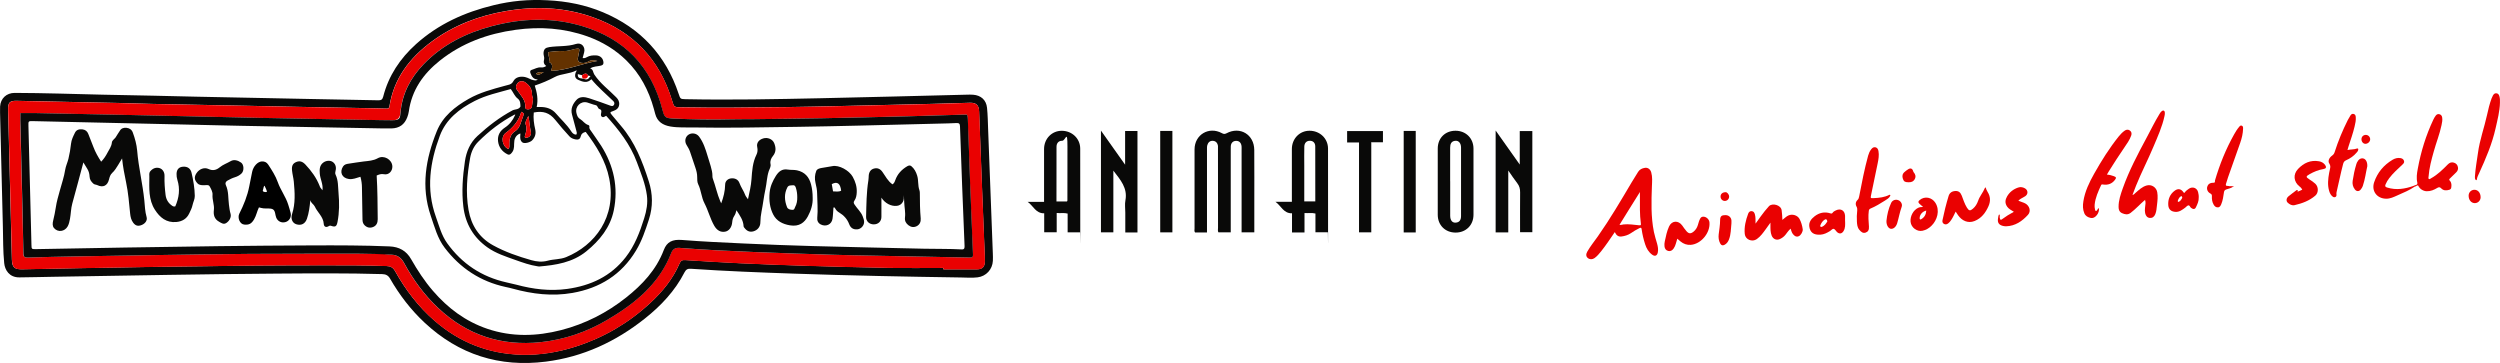 <?xml version="1.0" encoding="UTF-8"?>
<svg id="Layer_1" xmlns="http://www.w3.org/2000/svg" xmlns:xlink="http://www.w3.org/1999/xlink" version="1.1" viewBox="0 0 5484.1 796.2">
  <!-- Generator: Adobe Illustrator 29.2.1, SVG Export Plug-In . SVG Version: 2.1.0 Build 116)  -->
  <defs>
    <style>
      .st0, .st1, .st2 {
        fill-rule: evenodd;
      }

      .st0, .st3 {
        fill: #ea0101;
      }

      .st1 {
        fill: #643200;
      }

      .st2 {
        fill: #090908;
      }

      .st4 {
        display: none;
      }
    </style>
  </defs>
  <g id="Layer_11" data-name="Layer_1">
    <g id="Layer_12" data-name="Layer_1">
      <g>
        <path class="st2" d="M431,212.1c84,1.7,168,3.4,252,5.1,48.9,1,97.8,1.7,146.8,2.8,6.2.1,9.1-1.4,10.8-8,11.8-46,37-83.7,72.1-115.3,49-44,106.8-70,170.2-85.3,18.9-4.6,38-7.9,57.2-9.7,20.1-1.9,40.4-2.1,60.7-1.1,42.2,2,83.1,10,122.1,26.4,82.2,34.6,137.7,94.3,165.9,179.1,3.7,11.1,3.7,11.2,15.2,11.5,98.6,2,197.2,0,295.7-2.1,106.9-2.2,213.8-5.2,320.7-7.8,4.8-.1,9.6-.3,14.3.1,17.2,1.3,28.7,11.5,30.5,28.7,1.6,15.6,1.8,31.4,2.4,47.2,3.5,90.6,6.9,181.3,10.3,271.9.2,5.5.4,11,.1,16.5-.9,18.9-14.7,33.9-33.4,36.3-12.1,1.5-24.3.5-36.5.3-121.7-1.8-243.4-4.2-365.1-8.4-75.9-2.6-151.7-5.5-227.4-10.7-6.9-.5-10.7,1.4-14,7.8-20.9,40.7-51.5,73.3-87,101.4-63.9,50.8-135.8,84.2-217.2,94.5-101.7,12.9-190.8-15.3-266-85.5-30.2-28.2-55.1-60.7-75.7-96.5-4-7.1-9.4-9.8-17.2-10-77.3-2.3-154.7-1.6-232-1.1-79,.5-158,1.6-237,2.8-84.5,1.2-169,2.8-253.4,4.2-24.6.4-49.2,1.1-73.7,1.3-22.1.2-31.8-16.4-33.2-31.4-2.7-26.7-2.2-53.4-2.9-80.1C4.1,413.5,2.1,330,.1,246.5,0,242.2,0,237.9.2,233.6c1.1-17.9,14.2-29.8,32-29.8,64.4.2,128.8,2.4,193.3,3.9,36.8.9,73.5,1.4,110.3,2.2,31.7.6,63.4,1.4,95.2,2.2ZM2069.4,587.8v3h73.7c11.6,0,17.1-5.5,17.3-17.1.1-4,0-8.1-.2-12.2-2.2-54.8-4.4-109.7-6.6-164.5-2-50.8-3.8-101.6-5.8-152.4-.5-13.9-6.3-19.5-20.1-19.2-27.4.7-54.9,1.7-82.3,2.4-66.1,1.6-132.2,3.2-198.3,4.7-41.3.9-82.6,1.9-123.8,2.4-76.6.9-153.2,1.9-229.8.4-15.1-.3-14.9-.4-19.2-14.6-27.2-89.8-84.7-151.1-173.2-182.7-62.6-22.4-126.9-25-192-13.7-58.9,10.3-113.7,31-162,66.7-48.5,35.9-83.3,81-92.9,142.4-.7,4.2-2.8,4.9-6.3,4.8-12.2-.4-24.3-.7-36.5-.9-51.3-1-102.6-1.9-153.9-2.9-46.8-.9-93.5-1.9-140.3-2.9-61.1-1.2-122.2-2.3-183.3-3.6-25-.5-50.1-1.5-75.1-2.1-74.2-1.6-148.4-3.2-222.6-4.7-14.6-.3-18.8,3.9-18.5,18.8,1.2,52.2,2.7,104.5,4,156.7,1.5,57.5,2.9,115,4.3,172.5.4,16.8,5.4,21.9,22.1,21.6,42.2-.8,84.5-1.8,126.7-2.5,54.2-1,108.3-2,162.5-2.8,74.9-1.1,149.9-2.1,224.8-2.9,50.6-.5,101.2-.5,151.8-.6,44.6,0,89.3,0,133.9,1.6,9,.3,14.4,3.2,19,11.5,22.9,40.9,51,77.8,86.6,108.6,54.7,47.4,118.3,72.5,190.7,74.5,40.2,1.1,79.4-5.4,117.7-17.6,62.2-19.8,117.2-51.9,165-96.3,26.6-24.7,49.4-52.6,63.9-86.3,2.7-6.2,5.8-7.9,12.2-7.5,39.8,2.5,79.5,5.1,119.3,6.9,49.3,2.3,98.7,4.2,148.1,5.7,60.6,1.8,121.2,3.5,181.8,4.5,39.1.9,78.2.3,117.3.3Z"/>
        <path class="st0" d="M2069.4,587.8c-39.1,0-78.3.5-117.4,0-60.6-1-121.2-2.7-181.8-4.5-49.4-1.5-98.7-3.4-148.1-5.7-39.8-1.8-79.6-4.4-119.3-6.9-6.4-.4-9.5,1.3-12.2,7.5-14.5,33.7-37.3,61.6-63.9,86.3-47.7,44.4-102.8,76.5-165,96.3-38.3,12.2-77.4,18.7-117.7,17.6-72.4-2-136-27.1-190.7-74.5-35.3-30.9-63.5-67.8-86.3-108.7-4.6-8.3-10-11.2-19-11.5-44.6-1.7-89.2-1.6-133.9-1.6-50.6,0-101.2,0-151.8.6-74.9.7-149.9,1.8-224.8,2.9-54.2.8-108.3,1.8-162.5,2.8-42.2.8-84.5,1.8-126.7,2.5-16.7.3-21.6-4.7-22.1-21.6-1.4-57.5-2.9-115-4.3-172.5-1.3-52.2-2.8-104.5-4-156.7-.4-14.8,3.8-19.1,18.5-18.8,74.2,1.5,148.4,3.1,222.6,4.7,25,.6,50.1,1.5,75.1,2.1,61.1,1.3,122.2,2.4,183.3,3.6,46.8.9,93.5,2,140.3,2.9,51.3,1,102.6,1.9,153.9,2.9,12.2.2,24.3.5,36.5.9,3.5.1,5.7-.6,6.3-4.8,9.6-61.4,44.4-106.5,92.9-142.4,48.3-35.7,103.2-56.5,162-66.7,65.1-11.3,129.4-8.6,192,13.7,88.5,31.6,146,92.8,173.2,182.7,4.3,14.2,4.1,14.4,19.2,14.6,76.6,1.5,153.2.5,229.8-.4,41.3-.5,82.6-1.5,123.8-2.4,66.1-1.5,132.2-3,198.3-4.7,27.4-.7,54.9-1.7,82.3-2.4,13.8-.3,19.6,5.3,20.1,19.2,2,50.8,3.8,101.6,5.8,152.4,2.1,54.8,4.4,109.7,6.6,164.5.2,4,.3,8.1.2,12.2-.2,11.6-5.7,17-17.3,17.1-24.6,0-49.2,0-73.7,0-.2-1.1-.2-2.1-.2-3.1ZM44.7,248c0,10.2-.2,20.2,0,30.2,1.4,60.1,2.9,120.2,4.4,180.4.8,32.5,1.6,64.9,2,97.4,0,6.9,2,9.3,9.5,9,34.8-1.2,69.7-1.8,104.5-2.5,56.1-1,112.2-2,168.2-2.8,72.1-1.1,144.1-2.3,216.2-2.8,78.8-.5,157.5-.4,236.3-.4s48.7.9,73,2.2c13.2.7,21.2,6.8,27.4,18.2,19.9,36.7,44.3,70.1,74.9,98.8,63.4,59.5,138.6,84,224.6,74.9,52.2-5.5,101.1-22.3,146.2-48.9,60.6-35.7,114-78.7,140.5-147.2,3.2-8.4,9.2-11.4,18.3-10.7,54.7,4.4,109.5,6.8,164.3,9.1,57,2.4,114,4.1,171,5.9,32.2,1,64.4,1.5,96.6,2.2,68.5,1.3,137,2.6,205.5,4,4.6,0,6.2-1.3,6-6.1-2.2-52.7-4.3-105.4-6.3-158.1-1.8-46.5-3.3-93-5-139.5-.1-3.1-.1-6.2-1.8-9.8-2.3,0-4.9-.1-7.5,0-40.3,1.2-80.6,2.6-120.9,3.6-63.2,1.6-126.4,3.1-189.7,4.3-51.6,1-103.1,1.5-154.7,2.1-14.8.2-29.6,0-44.4.3-42.2,1-84.5.3-126.7-1.7-18.7-.9-19.9-2.5-24.5-20.5-24.3-93.5-82.8-154.6-175.3-182.2-66-19.7-132.5-17.6-198.6,0-57,15.2-108.5,40.8-149.9,83.9-28.7,29.8-46.9,64.7-50.5,106.5-1,11.3-6.2,16.1-17.8,16.1s-32.5-.4-48.7-.7c-77.8-1.5-155.6-2.9-233.4-4.4-42.5-.8-84.9-1.8-127.4-2.8-65.4-1.4-130.8-2.9-196.1-4.3-59.6-1.3-119.3-2.5-179-3.6-10.1-.2-20.6-.1-31.2-.1Z"/>
        <path class="st2" d="M44.7,248c10.7,0,21.1-.2,31.5,0,59.7,1.2,119.3,2.4,179,3.6,65.4,1.4,130.8,2.9,196.1,4.3,42.5.9,84.9,1.9,127.4,2.8,77.8,1.5,155.6,3,233.4,4.4,16.2.3,32.5.7,48.7.7s16.8-4.8,17.8-16.1c3.6-41.8,21.8-76.7,50.5-106.5,41.5-43.1,92.9-68.7,149.9-83.8,66.1-17.6,132.6-19.7,198.6,0,92.5,27.6,151,88.7,175.3,182.2,4.7,18,5.9,19.6,24.5,20.5,42.2,2,84.4,2.8,126.7,1.7,14.8-.4,29.6-.1,44.4-.3,51.6-.7,103.1-1.1,154.7-2.1,63.2-1.2,126.5-2.7,189.7-4.3,40.3-1,80.6-2.4,120.9-3.6,2.6-.1,5.1,0,7.5,0,1.6,3.6,1.6,6.7,1.8,9.8,1.7,46.5,3.3,93,5,139.5,2,52.7,4.1,105.4,6.3,158.1.2,4.8-1.4,6.2-6,6.1-68.5-1.4-137-2.6-205.5-4-32.2-.6-64.4-1.2-96.6-2.2-57-1.8-114-3.5-171-5.9-54.8-2.3-109.6-4.8-164.3-9.1-9-.7-15,2.3-18.3,10.7-26.5,68.5-79.9,111.5-140.5,147.2-45.1,26.6-94,43.4-146.2,48.9-86.1,9-161.3-15.4-224.6-74.9-30.6-28.7-55-62.1-74.9-98.8-6.2-11.4-14.2-17.5-27.4-18.2-24.3-1.3-48.6-2.2-73-2.2-78.8,0-157.6,0-236.3.4-72.1.5-144.1,1.7-216.2,2.8-56.1.8-112.2,1.8-168.2,2.8-34.8.6-69.7,1.3-104.5,2.5-7.5.3-9.4-2.1-9.5-9-.5-32.5-1.3-64.9-2-97.4-1.4-60.1-3-120.2-4.4-180.4-.5-10-.3-19.9-.3-30.2ZM524.9,275.9c-190.3-4.3-321.4-7.2-452.4-10.2-10.3-.2-10.4-.2-10.1,10.5,2.2,86.9,4.4,173.7,6.6,260.6.2,9.8.3,9.8,10,9.7,65.2-1.2,130.3-2.5,195.5-3.5,137-2.3,274-4.2,411-4.7,56.3-.2,112.7-.2,169,2.2,21.2.9,37,9.7,47.4,28.1,14,24.5,29.3,48,47.8,69.4,32.7,38,71.6,67.1,119.4,83.3,53.8,18.2,108,16.7,162.3,2.7,52.5-13.6,99.9-37.8,142.2-71.4,35.5-28.2,65.9-60.5,82.5-104.1,6.9-18.2,19.1-23.8,40.2-22.1,44.9,3.6,90,5.6,135.1,7.7,50.8,2.4,101.6,4.3,152.4,5.7,81.3,2.2,162.7,3.9,244.1,5.8,27.2.6,54.4,0,81.6,1.5,6.4.4,6.6-3.3,6.4-8.2-1.9-43.9-3.6-87.7-5.3-131.6-1.7-43.4-3.2-86.8-4.7-130.2-.2-5.6-2.1-7.5-7.7-7.2-12.1.7-24.3.9-36.5,1.2-58.7,1.5-117.4,3-176.1,4.4-44.9,1-89.7,2.1-134.6,2.7-76.1,1-152.3,2.8-228.4,1.4-17.3-.3-34.7.8-51.9-2.1-16.7-2.9-28.9-10.6-33.4-27.8-1-3.7-1.9-7.4-3-11.1-11.1-40.3-30-76.3-60-105.8-24.5-24.1-53.4-41.4-85.8-53-51.2-18.3-103.9-21.8-157.5-14.4-61.1,8.4-117.6,28.9-166.3,67.7-36.1,28.8-61.4,64.4-67.9,111.5-.6,4.2-1.8,8.4-3.3,12.4-6.1,16.3-17.5,24.3-34.8,24.7-6,.1-11.9.1-17.9,0-125.1-2.3-250.2-4.6-315.9-5.8Z"/>
        <path class="st2" d="M1179.7,174.3c-9.7,0-13.3-6.6-16.1-13.9-1.2-3.1-.7-6.2,2.6-7.1,6.8-1.9,13-6.2,20.5-5.4,3.9.4,7.6-.5,11.5-3.1-5.2-3.8-6.3-8.3-4.6-14.6,1.1-4.1-1.6-9.1-1.3-13.9.6-8.7,4.2-11.7,12.8-13,19.4-2.9,39.3-.7,58.5-6.9,12.1-3.9,21.2,6.7,17.7,19-1.1,3.8-2.1,7.7-3.2,11.9,3.8.9,6.6-.4,9.2-1.9,6.3-3.6,13.1-4.2,20.1-3.9,9.8.4,16.2,6.8,16.4,16.3,0,4.1-2.6,5.4-6.3,6.3-7.3,1.8-15.2,1.1-22.9,6,7,2.1,6.1,8.8,9,13.2,13,19.9,32.1,33.6,48.2,50.2,4.6,4.7,7.3,9.7,6.4,16.5-1.1,8.2-7.1,11.5-13.7,13.8-6.4,2.2-6.9,2.8-2.6,8.1,6.7,8.1,13.4,16.2,20.2,24.1,30.5,35.5,47.1,77.9,61.1,121.8,8.9,27.9,9.3,55.6.3,83.6-7.7,23.6-15.5,47.1-28.4,68.4-31.8,52.8-79.1,82.2-139.3,92.8-44.5,7.8-87.8,2.5-130.8-9.3-5.3-1.5-10.6-2.6-16-3.8-55.2-12-99.3-41.1-133.4-85.8-16-20.9-22.3-46-30.7-70.3-21.8-63.8-11-125.3,13.2-185.4,13.2-32.7,39.9-54,70-71.1,24.5-13.9,51.4-21.1,78.3-28.4,2.8-.8,5.5-1.6,8.3-2.2,5-1.1,8.7-3,11.4-8.1,4.6-8.8,14.7-11.4,25.6-9.2,7,1.4,12.6,6.1,19.7,7.1,2.8.3,5.5,1,8.3-1.8ZM1276.9,165c-3.1-.8-6.2-1.6-9.4-2.4-.3,7.4,1.7,9.1,11.6,10h-.2c8.6,3,10.9,2.3,16.5-5.8-1.9-.4-3.6-.7-5.4-1-3.8-7.5-8.5-3.7-13.1-.8ZM1140.1,293.2c-9.7,4.2-12.3,12.6-12.3,22.1s-.7,15.2-6.4,21.2c-2.3,2.5-4.8,3.8-8.2,2-11.9-6-19.3-15.9-20.7-28.9-1.3-12.5,4.1-22.5,14.9-29.6,10.1-6.6,17.5-15.9,22.3-27.1.2-.6.4-1.1.7-1.6-.6.1-1.1.1-1.7.2-29.6,15.5-55.8,35.7-79.4,59.2-9.7,9.6-15.4,21.8-17.9,35.2-6.8,38-10.2,76.2-3.6,114.6,5.9,34.2,23.7,61.1,54,77.7,26.3,14.5,54.8,24.3,83.7,32.5,12,3.4,23.8,4.5,35.9,1.2,13.3-3.7,27.5-2.5,40.6-7.9,62.7-25.8,110.9-87.5,94.5-172-7.7-39.5-28.4-71.8-51.6-102.6-6.1,1.1-9.8,4.2-11.3,10.6-1.2,5.3-5.6,7.1-11.3,5.8-5-1.1-9.5-2.7-13.1-6.6-10.9-11.6-21.2-23.9-31.1-36.1-12.7-15.8-26.7-20.3-47.2-16.3-1.3,12.4.3,24.6,3.1,36.7,2.2,9.4,0,17.5-6.6,24.3-4.7,4.9-17.2,7.8-21.3,4.7-5.3-4-5.3-10.3-4.7-16.4,0-.5,0-1,0-1.4.2-.5.3-1,.5-1.5-.7,0-1.2,0-1.8,0ZM1120.5,195.3c-26.6,7.6-54,13.3-79,26.1-33.8,17.3-63,39.8-76.7,76.5-21.7,58-30.4,117-8.7,177.5,7.2,20,12.3,40.7,24.9,58.2,32.4,45,75.7,73.7,129.8,85.8,7.4,1.7,14.9,3.3,22.2,5.2,36.5,9.8,73.2,14.4,111.1,9.2,51.7-7.2,95.8-27.5,128.5-69.6,19.8-25.5,31-55,40.5-85.4,5.2-16.5,8.3-33.3,5.9-50.7-3.4-25.3-13.2-48.6-21.9-72.3-14.5-39.2-39.8-71.2-67.4-101.8-3.1,1.1-5.5,4.5-9.2,2.2-2.5-1.6-2.4-3.8-2.1-6.3.5-4,2.7-8.8-3.2-10.6-4.5-1.4-3.4-7.6-8.6-8.7-6.3-1.3-12.2-4.1-18.4-5.8-14.4-3.9-27.4,9-23.6,23.5,1.3,4.9,2.3,9.4,8.1,12.9,6.1,3.7,10.2,10.9,18,13.1,1.3.4,2.5,1.9,2.2,3.4-.9,5,2.6,8,4.9,11.4,6.9,10.3,14.3,20.2,21,30.7,27.5,43.6,38,91.2,27.6,141.7-7.7,37.4-30.9,66-60.2,89.8-30.2,24.5-66.6,30.2-103.7,33.3-1.2,0-2.4-.3-3.5-.5-16.6-2.5-32.3-8.1-48-13.7-21.3-7.6-43.3-14.6-61.7-27.7-30.6-21.7-48.4-51.6-52.9-89.5-4-33.3-1.4-66.2,3.4-99.1,3.2-21.7,11.3-40.9,27.6-55.9,23.4-21.5,48.4-40.9,76.7-56,5.7-3,13.5-1.2,17.6-8.5-.3-5.6,0-12.5-5.5-17-7.4-5.5-10-13.8-15.7-21.4ZM1264.2,295.3c1.9-3,.9-5.5.2-8-3.2-11.9-6.2-24-9.6-35.9-3.6-13,1.9-23.7,9.9-32.4,7.3-7.9,18-6.6,27.6-3.5,15.6,5,31,10.6,46.4,16.2,3.3,1.2,6.2,1.7,8.1-1.6,1.8-3,.9-6.1-1.5-8.4-16.1-15.8-33.5-30.1-48-47.9-9.6,9.6-19.6,5.5-28.9,1.4-8.6-3.8-8.3-11.3-3.3-21-16.8,8.6-34.1,7.2-47.9,14.6-14.3,7.7-28.9,13.8-44.1,18.9,4.7,14.8,8,30.4,4.2,47h8.1c13.5-.1,25.5,4,34.4,14.5,10.9,12.8,23.6,24,32.9,38.3,2.4,3.9,5.6,7.8,11.5,7.8ZM1203.1,114.2c-2.3,7.6,4.7,13.8,1.1,20.7,0,.3.6,1.3,1.2,1.6,7.9,4.6,6.3,11.2,3.3,19.1,35.8-1.4,67.8-16.3,101.8-21.8-6.6-1.8-13-2.8-19.1.8-4.4,2.6-9.1,4.1-14.3,3.5-7.8-.9-10.7-4.8-9.1-12.5.7-3.5,1.3-7,2.1-10.5,2-8.4.8-9.5-7.8-7.8-8.6,1.7-17,5.2-25.8,4.8-11.2-.6-22.1.8-33.4,2.1ZM1169.3,216.9c-.8-3.5-2.4-7.2-2.4-10.9,0-11.4-5.9-19.1-14.7-25.4-4.8-3.4-12.5-3.2-16.3,1.2-3.9,4.6-5.8,9.5-1.8,15.5,7.9,11.8,19.4,21.8,18.2,38-.2,3.4,2.6,4.6,5.9,4.6s7.6-1.5,8.5-5.9c1.1-5.5,1.7-11.2,2.6-17.1ZM1143.6,245.2c-5.7,20.1-17.9,34.4-34.2,46.4-11.8,8.7-7.7,29.8,6,35.4,2.7-3.5,2.1-7.6,2-11.6-.2-10.8,2.8-21.3,11.8-27,8.2-5.2,11.2-12.3,13.8-20.4,2-6.1,4.2-12.1,6.4-18.2-1.2-1.8-2.7-3.2-5.8-4.6ZM1159,254.3c-3.1,7.2-7.9,13.6-6,18.2,3.5,8.9,1.3,16.2-1.2,24.2-.6,1.8-1.1,3.7.2,5.5,8.1.6,14.4-4.9,12.5-12.9-2.6-11-2.7-22.3-5.5-35ZM1192.6,158.3c-7.1-.2-12.3-.6-17,3.5,6.5,4.6,10.7,0,17-3.5ZM1265.2,155.8c-.2-.2-.3-.4-.5-.5-.2.3-.4.6-.4,1s.3.3.4.5c.2-.4.4-.7.5-1Z"/>
        <path class="st2" d="M221.9,354.7c6-6.2,10.2-12.6,13.8-19.6,3.7-7.2,8.9-13.6,9.7-22.4.5-5.5,6.9-8.1,9.4-13.2,2.2-4.3,5.5-8.1,8-12.5,3.1-5.6,8.7-7.3,14.8-6.6,6.6.7,11.5,4,13.8,10.5,4.7,12.8,8.3,26,9.5,39.6,3,36.6,12,72.4,15.7,109,1.2,12.3,1.5,24.6,5,36.7,2.1,7.2-3,14.2-10.6,17.3-8,3.3-13.6,1.9-18.7-4.8-4.5-5.9-6.1-12.9-6.8-20.1-2.3-22.8-4.1-45.6-8.8-68.1-3.6-17.2-7-34.5-8.9-53-3,5.1-5.6,9.6-8.4,14-3.9,6.3-7.6,12.6-13.2,17.7-4.2,3.8-5.8,9.1-7.1,14.5-3.4,13.8-13.1,18.5-25.9,12.3-2.7-1.3-5.8-.8-8.4-3.2-4.6-4.3-7.9-8.4-8.3-15.3-.3-5.6-1.5-11.6-4.8-16.8-3-4.8-5.9-9.6-8.8-14.4-8.1,30-15.9,60.1-24.3,90.1-3.1,11.1-3,22.6-5.1,33.8-1.1,5.6-2.2,11.3-5,16.3-6.4,11.6-21.5,13.8-30,3.8-3.7-4.4-3.3-10.4-1.9-16.2,2.3-9.7,4.5-19.6,5.9-29.5,1.8-12.5,5.5-24.6,8.8-36.7,4.1-15.1,9.3-29.8,11.7-45.4,1.3-8.2,5.1-15.9,7.1-24.1,2.6-10.9,4.6-21.9,5.7-33,.9-8.9,4.9-16.6,8.7-24.4,3.4-6.7,9.6-8,16.5-7.2,6.3.8,10.4,4.2,12.7,10,3.8,9.5,7.5,19.1,11.2,28.6,4.2,11.3,10.1,21.6,17,32.3Z"/>
        <path class="st2" d="M1615.5,461.1c-1.1,5.2-2.5,9-4.7,12.4-2.9,4.3-4.2,8.9-4.6,14-.9,11.1-7.1,19.2-15.5,20.7-9.9,1.8-18-2.8-23.9-13-9-15.6-13.1-33.3-21.3-49-7.1-13.5-7.3-28.6-13.9-42-2.3-4.6-2.2-10.6-2.2-16,0-7.1-1.7-13.7-3.9-20.2-4-11.7-7.8-23.4-11.8-35.1-1.8-5.5-4.9-10.3-7.8-15.2-4.7-7.9-2.7-17.4,4.3-22.2,7.2-4.9,17.6-3.3,23.1,3.8,9.7,12.8,14.4,27.9,18.9,42.9,2.2,7.5,4.8,14.9,6.9,22.5,1.9,6.9,3.8,13.8,3.7,21,0,1.9,0,3.9.7,5.6,6.2,16.7,9.6,34.3,16.7,50.8.6,1.5,1.4,2.8,1.9,3.9,4.9-13.1,8.4-26.7,8.6-41.1,0-7.6,5.9-12.8,12.9-13.6,8.6-1,15.7,2.5,18.5,10.2,3.3,9.3,9.3,17.1,12.7,26.4,1.1,3,3.6,5.5,6,9.2,3.3-15.3,6.7-29.5,7.7-43.9,1.3-18.5,2.4-36.8,10.9-53.9,2.5-5.1,3-10.6,1.7-16.6-2-9.1,3.3-16.1,13.2-19.1,9.4-2.9,20.4,1.5,24,10.4,3.9,9.7,4.6,19.1-2.8,28.2-4,4.9-6.7,10.9-5.2,17.9,1.1,5.5-2.1,10.1-3.8,15-4.4,13-4.5,26.7-7.4,39.9-3.6,16.3-5.3,32.9-8.6,49.2-1.5,7.4-2.4,15.4-2.5,23.3,0,10.1-6.3,17.5-15.5,20-7.8,2.1-14.2-.5-19.7-8-.7-.9-1.5-1.5-1.6-2.9-.5-13.4-8.2-23.9-15.7-35.5Z"/>
        <path class="st2" d="M707.4,417.4c1.8-13.4-5-24.4-5.9-36.5-.7-9.3-.6-18.3,8-24.5,6.1-4.4,14.7-4.9,20.1-1.3,6.1,4,8.7,11.6,6.5,19.5-.8,2.9-1.2,5.9,0,8.4,6.2,12.9,5.3,27,6.5,40.5,1.9,21.1,1.9,42.3-2.2,63.3-2,10-4.6,11.9-14.4,8.5-2.3-.8-3.8.1-5.3,1-6.3,3.7-10.2.2-10.5-5.1-.9-15.8-13.8-25.1-19.7-38.2-2.1-4.6-8.1-7.2-9.8-13.9-1.3,14.4-3,27.9-7.4,40.8-3.8,11-12.6,15.6-23.5,12-8.5-2.8-12.4-12-9.1-22.3,7.6-23.4,6-47.3,3.8-71.2-.8-8.3-3.1-16.3-3.9-24.5-1-10.1,1.7-15.1,8.5-18.2,7.7-3.5,14.2-1.9,21,5.4,13,13.8,24,28.9,31,46.7.5,1.3,1,2.7,1.8,3.9,1.3,1.8,2.7,3.4,4.5,5.7Z"/>
        <path class="st2" d="M1982.8,428.3c-.2,5.3.3,10.2-2.4,14.8-2.9,4.9-7.1,7.7-12.6,8.4-13.1,1.7-26.7-5.8-34.3-17.9,0,14,0,28.1,0,42.1,0,10-7,16.5-16.8,16.5s-17.1-6.9-16.8-16.6c.7-26.7.7-53.4,5-79.9.6-3.5.5-7.1.8-10.7.7-8.1,4.7-13.4,11.3-15.2,7.9-2.1,14,.5,18.9,7.6,6.6,9.4,11.8,20,21.9,27,3.2-1.9,4.8-5.4,6-8.9,4.8-13.8,14-23.5,26.3-30.8,2.9-1.7,6.1-2.5,8.8-.4,6.7,5.5,10.6,12.8,13.1,21.2,3.2,10.4,1.1,21.5,4.9,31.8.8,2.2.9,4.7.9,7,0,18.4.3,36.7,1.9,55,.6,7.1-2.1,13.4-8.7,16.8-6.2,3.2-12.7,2.3-18.2-2-5.4-4.2-8.5-9.3-7.6-17.1,1.4-11.1-1.3-22.3-1.7-33.5-.1-4.7-.4-9.7-.7-15.2Z"/>
        <path class="st2" d="M1828.3,455.3c-.7,8.1-.8,16.6-2.1,24.9-2,12.4-14.5,17.9-25.7,12.2-6.2-3.2-8.3-8.6-7.7-14.7,1.7-17.6,0-35.3-.3-52.9,0-7.9-1.7-15.9-3.6-23.8-2-8.6-1.7-17.6,1.7-26,1.9-4.7,7.3-5.7,11.9-6.6,7.6-1.6,15.4-2.2,23.1-3.9,15.1-3.3,37.3,9.6,44.9,23.2,6,10.8,9.4,21.7,8.9,34-.3,6.6-1.3,13-5.1,18.4-2.5,3.5-1.6,5.8.4,8.8,5.7,8.9,14.1,15.8,17.9,26.1,1.7,4.5,3.5,8.9,2.8,13.8-1.1,7.6-7.6,13.7-14.8,14.3-9,.7-14.8-3.2-17.9-11.6-4.2-11-11.7-19.2-21.7-25.2-3.6-2.1-6.5-4.7-8.5-8.4-.9-1.6-1.2-3.6-4.2-2.6ZM1824.6,403.9c.9,5.2,1.8,10.5,2.8,15.9,6.3.1,12.2,1.5,17.8-1.5-1.9-16.2-8.7-20.9-20.6-14.4Z"/>
        <path class="st2" d="M1782.7,434.4c.6,13.2-3.5,27.2-10.5,40.1-7.4,13.7-18.9,23.2-39.3,19.8-16.4-2.7-29.4-9.8-36.4-23.1-7.8-14.7-9.9-31.6-8.2-49,1.3-13.6,6.7-25.1,13.6-36.2,6-9.5,13.7-16.3,26.5-14,6.5,1.1,13.2.2,19.8,1.6,17.2,3.7,26.6,14.5,30.9,30.8,2.4,9.3,3.6,18.7,3.6,30ZM1748.9,432.6c0-6.8-.8-13.4-2.8-19.9-1-3.3-2.4-6.9-6.5-6.3-4.4.5-9.7-.6-12.4,4.6-7.4,14.3-6.4,29-.7,43.4,1.8,4.5,6.5,5.6,11.4,5.9,5,.4,5-3.6,6.4-6.3,3.6-6.6,4.8-13.9,4.6-21.4Z"/>
        <path class="st2" d="M384.5,452.7c8.3-18.9,10.9-38.1,4.6-58.1-1.3-4.3-2-8.9-1.8-13.4.3-9.4,5.1-14.8,13.9-15.5,10.2-.9,16.9,4.1,19,13.3,3.9,16.7,6.8,33.5,7.1,50.8.1,7.1-3.5,13.2-4.9,19.9-1.3,6.4-4.4,12.5-7.3,18.5-5.6,11.9-15.5,17.6-28.3,18.8-22,2-36.2-10-47-26.9-14.2-22.1-12.4-47.4-12.2-72.2,0-4.2-1.2-8.6,2.5-12.7,5.3-6,12.2-8.7,19.9-6.4,6.6,2,11.2,8.8,10.9,17.3-.4,13.9.6,27.6,2.3,41.4,1.3,10.4,6.1,18.3,14.8,24.1,2,1.3,4.1,1.8,6.5,1.1Z"/>
        <path class="st2" d="M790.7,387.8c-8.6,2.4-16.3,6.1-25.2,4.9-15.1-2-21.2-14.7-13-27.5,3-4.6,7.8-5.5,11.9-6.1,11.2-1.6,22.3-3.6,33.5-4.9,10.2-1.2,21-1.6,30.8-7.1,13.3-7.6,31.1,2.6,32,17.5.6,10.7-7.9,19.7-18.3,17.6-6.3-1.3-10.9.6-16.1,2.8,1.9,31.9,2,63.8,2.3,95.8,0,7.8-2.6,14.2-10.2,17.2-6.8,2.7-13.1,1.4-18.5-3.8-3.5-3.4-4.6-7.5-4.7-12.3-.3-23.4-.8-46.7-1.2-70.1,0-8.2-1.1-15.8-3.3-24Z"/>
        <path class="st2" d="M469.2,460.3c1.3-11.1-3.9-21.8-3-33.2.5-6-3.2-12.9-6.5-18.6-2.2-3.8-7.7-2.2-11.8-2.2s-10.4.3-14.4-3.8c-7.2-7.3-8-14.2-2.6-22.4,6.1-9.4,17.2-13.8,26.7-9.3,9.4,4.4,17.2,2.1,24.4-3.8,7.2-5.9,16.1-8.9,24-13.5,7.3-4.3,15.8-1.8,22.8,3.1,6.4,4.5,7,17.9,1.2,23.7-4.1,4.1-9.1,6.8-14.7,8.5-5.7,1.7-10.9,4.4-16.2,7.3-4.6,2.6-5.4,6.4-3.6,10.1,6.3,13.7,4.8,28.5,6.7,42.8.9,6.9,1.7,13.6,3.6,20.2,1.9,6.8-2.1,15.1-9.3,19.9-5.9,3.9-10.7.3-15.7-2.6-10.7-5.9-13-15.2-11.6-26.2Z"/>
        <path class="st1" d="M1203.1,114.2c11.3-1.3,22.2-2.7,33.3-2.2,8.8.4,17.2-3.1,25.8-4.8,8.7-1.7,9.9-.7,7.8,7.8-.8,3.5-1.4,7-2.1,10.5-1.6,7.8,1.2,11.6,9.1,12.5,5.2.6,9.8-.9,14.3-3.5,6.1-3.5,12.6-2.5,19.1-.8-34,5.6-66,20.4-101.8,21.8,3.1-7.9,4.7-14.5-3.3-19.1-.5-.3-1.3-1.3-1.2-1.6,3.8-6.7-3.3-13-1-20.6Z"/>
        <path class="st0" d="M1169.3,216.9c-.8,5.8-1.4,11.5-2.5,17.1-.9,4.4-4.1,5.9-8.5,5.9s-6.2-1.2-5.9-4.6c1.2-16.2-10.4-26.2-18.2-38-4-6-2.2-10.9,1.8-15.5,3.8-4.4,11.5-4.6,16.3-1.2,8.8,6.2,14.6,14,14.7,25.4-.1,3.7,1.5,7.4,2.3,10.9Z"/>
        <path class="st0" d="M1143.6,245.2c3.1,1.4,4.6,2.8,5.8,4.5-2.2,6.1-4.4,12.1-6.4,18.2-2.7,8.1-5.6,15.2-13.8,20.4-9,5.7-12,16.2-11.8,27,0,4,.7,8.1-2,11.6-13.7-5.6-17.8-26.6-6-35.4,16.3-11.9,28.6-26.2,34.2-46.3Z"/>
        <path class="st0" d="M1159,254.3c2.8,12.8,2.9,24,5.5,35,1.9,8-4.4,13.5-12.5,12.9-1.3-1.8-.8-3.6-.2-5.5,2.6-7.9,4.8-15.3,1.2-24.2-1.9-4.7,2.9-11,6-18.2Z"/>
        <path class="st0" d="M1278.9,172.5h.2c-2.2-2-2.7-4.6-2.2-7.5,4.6-2.9,9.3-6.6,13.2.8-1.2,6.4-5.7,7.4-11.2,6.7Z"/>
        <path class="st1" d="M1192.6,158.3c-6.3,3.6-10.5,8.1-17,3.5,4.7-4.1,9.9-3.7,17-3.5Z"/>
        <path d="M637.6,467.5c-1.3-6.3-3.5-12.3-5.3-18.5-5.4-17.5-16.8-32-22.9-49.3-4.8-13.7-13-26.4-21.1-38.7-3.4-5.1-8-7.2-13.9-6.9-9.2.5-18.7,10.6-21.3,23-2.2,10.5-4.3,21-6.3,31.5-4.1,21.3-12.2,41.1-21.9,60.3-4.2,8.4.7,23.1,11.3,23.8,9.8.7,15.2-1.4,21.3-11.8,4.7-8,6.3-17.4,10.5-26,3.8.9,7,1.9,10.3,2.2,6.8.7,14.9-.9,20.3,2.1,5.7,3.2,4.8,12.4,7.5,18.6,3.6,8.1,11.8,11.8,20.3,9.3,8.2-2.4,13.1-10.8,11.2-19.6ZM585.2,421c-1.4.9-10,.2-8.6-3.4s2.2-12.7,4.1-9.3c.6.9,5.9,11.8,4.5,12.7Z"/>
      </g>
    </g>
    <g id="Layer_2" class="st4">
      <path class="st2" d="M1868.6,792.8v-164.8c31.4-.4,56.2,12.3,74.2,37.7,18.7,26.4,20.5,54.6,4.5,82.7-16.9,29.7-43.3,44.3-78.7,44.4ZM1897.4,661.8v96.4c32.1-16.9,35.5-74.8,0-96.4Z"/>
      <path class="st2" d="M2086.2,710.4c0-17.2.3-34.4-.1-51.5-.2-9.5,3.7-16.5,11-22,16.7-12.6,45.2-12.1,61.6,1,7,5.6,10.5,12.6,10.4,21.6-.1,33.2-.4,66.3.1,99.5.2,13.4-5.4,22.6-17,28-18.5,8.7-36.9,8.5-54.4-2.9-7.9-5.1-12-12.3-11.8-22.2.4-17.1.2-34.3.2-51.5ZM2114.6,709.9v54.4c0,8.3,4.4,12.5,12.9,12.4,8.3,0,12.3-3.9,12.3-12.2.1-36,.1-72,0-108,0-8.3-4.6-12.6-12.9-12.5-8.1,0-12.3,4.3-12.3,12.2v53.7Z"/>
      <path class="st2" d="M1791.3,628.2h27.9c1.5,2.5.7,5.2.8,7.7,0,39.4,0,78.8,0,118.1s-8.7,34.1-31.5,38c-15.6,2.7-30.4.2-43-10.5-5.1-4.4-8.5-10-8.5-16.7-.2-45.3,0-90.6,0-136.4h28.1c1.3,2.3.6,4.9.6,7.4,0,42.2,0,84.5,0,126.7s8.2,16.9,18.5,13.1c5.5-2,7.3-5.7,7.3-11.5-.2-42.5,0-85,0-127.5,0-2.5,0-5.1,0-8.4Z"/>
      <path class="st2" d="M1665.1,792.5h-28.7v-145.7h-27.7v-18.6h82.7c1.2,5.7.3,11.6.5,18.1h-26.9c0,49,0,97.2,0,146.2Z"/>
      <path class="st2" d="M1565.3,628c-8.5,10.5-16,20.2-22.2,31-9.7,16.9-9.6,33.3.5,50,6.1,10.2,12.7,20.2,17.5,31.1,7.4,16.7,2,40.3-11.7,51.7-1,.9-2,1.1-3.2,1.1h-26.4c4.7-7.6,9.4-14.1,12.8-21.4,4.8-10.3,4.7-20.2-.8-30-4.9-8.7-9.3-17.7-14.6-26.2-16.1-25.5-12.1-48.8,5.4-72,8.2-10.9,16.9-18.1,31.3-15.3,3.2.5,6.7,0,11.4,0Z"/>
      <path class="st2" d="M2007.1,628.1h27.9v164.1h-27.9v-164.1Z"/>
      <path class="st2" d="M285.7,792.6h-19.2c-1.6-2-.8-4.2-.8-6.3,0-42.7-.1-85.4,0-128.1,0-23.8,23.1-37.7,44.1-26.4,2.7,1.5,4.5,2,7.6.3,21.8-11.7,44.7,1.9,44.9,26.8.2,29.6.1,59.2.1,88.8v44.7h-20.6v-133.2c0-2.2.1-4.3-.1-6.4-.6-5.2-3.6-8.6-8.8-8.5-5.1,0-8.2,3.3-8.6,8.6-.2,2.1-.1,4.3-.1,6.4v132.9h-20c-1.3-2.2-.6-4.9-.6-7.4v-126.7c0-1.9.2-3.8-.1-5.7-.7-4.8-3.5-8-8.4-8.2-4.6-.2-7.6,2.8-8.8,7-.7,2.5-.5,5.2-.5,7.8v126c-.1,2.2-.1,4.6-.1,7.6Z"/>
      <path class="st2" d="M22.4,761.6c-13.8.4-17.8-12.4-26.8-18.6h26.6v-85.6c0-16.6,12.4-29.3,28.5-29.4,16.6,0,29.9,12.4,30,28.8.2,44.4,0,88.7,0,133.1,0,.7-.2,1.4-.3,2.5h-20v-30.3c-5.9-1.6-11.5-.2-17.7-1v31.2h-20.2c0-10,0-20.4,0-30.7ZM42.3,742.4h17c.3-.6.7-1,.7-1.5,0-29.1,0-58.2,0-87.2s-3-9.4-8.5-9.5c-6,0-9.1,4-9.2,9.7-.2,29.3,0,58.6,0,88.5Z"/>
      <path class="st2" d="M443.7,792.5h-20.2v-31c-13.8.4-17.8-12.3-26.8-18.6h26.6v-85.6c0-16.6,12.4-29.3,28.5-29.4,16.6,0,30,12.4,30,28.8.2,44.4.1,88.7,0,133.1,0,.7-.2,1.4-.3,2.5h-20v-30.3c-5.9-1.5-11.5-.4-17.7-.8-.1,10.3-.1,20.4-.1,31.3ZM461.1,742.3v-89c0-5.6-3.4-9.1-8.9-9.1s-8.6,4-8.8,9.4c-.3,10-.1,20-.1,30v58.7c6,0,11.4,0,17.8,0Z"/>
      <path class="st2" d="M173.4,792.5h-19.7v-32.1c0-6.7-1-13.5.2-20,3.7-19.8-8-33-19.5-47.9v99.8h-20.1v-164.6c13.1,18.5,25.6,36.1,39.1,55.2v-54.6h20v164.2Z"/>
      <path class="st2" d="M773.4,792.5h-20.5v-164.9c13.2,18.6,25.7,36.2,39,55.1v-54.2h20.3v163.7h-19.8c0-21.5-.2-42.9,0-64.3,0-5.8-1.1-10.5-4.7-15.1-4.8-6.1-9.1-12.8-14.5-20.4.1,34,.1,66.7.1,100.1Z"/>
      <path class="st2" d="M717.1,710.3v53.7c0,16.7-12.2,28.7-28.9,28.7s-28.9-12-28.9-28.7v-107.3c0-16.9,12-28.8,28.8-28.8s29,12.2,29,28.7c.1,18,0,35.9,0,53.7ZM679.4,709.6v55.8c0,7.4,3.2,11.6,8.8,11.3,6.6-.4,8.7-4.8,8.7-10.8v-110.8c0-7-3.9-11.5-9.3-10.9-6.5.7-8.3,5.2-8.2,11.2,0,18,0,36.1,0,54.2Z"/>
      <path class="st2" d="M551.7,646.5v145.8h-19.8v-145.5h-19.2v-18.5h58v18.1c-6,.1-12.1.1-19,.1Z"/>
      <path class="st2" d="M623.6,792.6h-19.5v-164.3h19.5v164.3Z"/>
      <path class="st2" d="M210.2,628.3h19.7v164.2h-19.7v-164.2Z"/>
    </g>
    <g id="Layer_3">
      <path class="st2" d="M2647.6,509.9h-26.1c-2.1-2.8-1.1-5.8-1.1-8.5-.1-57.9-.1-115.8,0-173.6,0-32.3,31.3-51.1,59.8-35.8,3.7,2,6.1,2.6,10.3.4,29.6-15.9,60.6,2.6,60.9,36.4.3,40.1.1,80.2.1,120.3v60.6h-27.9v-180.4c0-2.9.2-5.9-.1-8.7-.8-7-4.8-11.7-11.9-11.6-6.9.1-11.2,4.5-11.7,11.7-.2,2.9-.1,5.8-.1,8.7v180.2h-27.1c-1.7-3-.8-6.6-.8-10.1-.1-57.2-.1-114.5-.1-171.7s.2-5.2-.1-7.8c-.9-6.6-4.8-10.8-11.4-11.1-6.2-.3-10.3,3.7-11.9,9.5-.9,3.3-.7,7-.7,10.6v170.7c0,3,0,6.2,0,10.2Z"/>
      <path class="st2" d="M2290.6,467.9c-18.6.5-24.1-16.7-36.3-25.1h36v-22.9c0-31-.1-62.1,0-93.1.1-22.5,16.9-39.8,38.6-39.9,22.5-.1,40.6,16.8,40.7,39,.2,60.1.1,120.3.1,180.4s-.2,1.8-.5,3.3h-27.2v-41.1c-8-2.2-15.6-.3-24-1.3v42.3h-27.4c0-13.5,0-27.6,0-41.6ZM2317.5,441.9h23.1c.4-.8.9-1.4.9-2,.1-39.4.1-78.9.1-118.3s-4-12.7-11.6-12.8c-8.1-.1-12.4,5.5-12.4,13.2-.2,39.7-.1,79.4-.1,119.9Z"/>
      <path class="st2" d="M2861.6,509.9h-27.4v-42c-18.6.5-24.1-16.7-36.3-25.2h36v-21c0-31.7-.1-63.4,0-95,.1-22.5,16.9-39.8,38.6-39.9,22.5-.1,40.6,16.8,40.7,39,.2,60.1.1,120.3.1,180.4s-.2,1.8-.5,3.3h-27.2v-41.1c-8-2-15.6-.5-24-1,0,14,0,27.7,0,42.5ZM2885.3,441.8c0-40.6.1-80.6-.1-120.7,0-7.6-4.6-12.4-12.1-12.3-7.6.1-11.7,5.4-11.9,12.7-.4,13.6-.1,27.1-.1,40.7v79.6c8.2,0,15.5,0,24.2,0Z"/>
      <path class="st2" d="M2495.2,509.9h-26.7v-43.5c0-9-1.4-18.4.3-27.1,5-26.9-10.9-44.7-26.5-65v135.3h-27.2v-223.1c17.7,25,34.7,49,53,74.8v-74h27.1c0,73.9,0,147.8,0,222.6Z"/>
      <path class="st2" d="M3308.6,509.8h-27.7v-223.5c17.9,25.3,34.8,49.1,52.9,74.7v-73.5h27.6v221.9h-26.9c0-29.1-.2-58.2.1-87.2.1-7.8-1.5-14.3-6.4-20.5-6.6-8.3-12.3-17.3-19.6-27.7,0,46.3,0,90.6,0,135.8Z"/>
      <path class="st2" d="M3232.3,398.5c0,24.2.1,48.5,0,72.8-.1,22.6-16.5,38.9-39.2,38.9s-39.1-16.2-39.2-38.9c-.1-48.5-.1-97,0-145.5,0-22.9,16.3-39,39-39s39.3,16.6,39.4,38.9c0,24.3,0,48.5,0,72.8ZM3181.2,397.5v75.6c0,10,4.4,15.8,12,15.3,8.9-.6,11.8-6.5,11.8-14.6,0-50.1.1-100.1,0-150.2,0-9.5-5.3-15.6-12.7-14.8-8.8,1-11.2,7-11.2,15.2.2,24.4,0,48.9,0,73.5Z"/>
      <path class="st2" d="M3008.1,312v197.7h-26.9v-197.2h-26.1v-25h78.6v24.6c-8.1-.1-16.3-.1-25.6-.1Z"/>
      <path class="st2" d="M3105.6,509.9h-26.4v-222.7h26.4v222.7Z"/>
      <path class="st2" d="M2545.1,287.2h26.7v222.5h-26.7v-222.5Z"/>
    </g>
  </g>
  <g id="Layer_21" data-name="Layer_2">
    <g id="Q36wya.tif">
      <g>
        <path class="st3" d="M4704.7,439.1c-10.5,9-19.8,19.5-30.9,27.9-6.4,4.8-12.5,3.4-18.8.6-5.7-2.6-7.6-7.4-7.6-13.4-.2-14.5,4.6-28,9.3-41.3,13.7-38.7,32.9-74.8,52.2-110.8,9.4-17.5,18-35.4,28.4-52.3,1.4-2.3,3-4.7,5.2-6.3,3.1-2.1,5.8-1,6.3,2.7.4,2.7,0,5.4-.6,8.1-5,23.6-15,45.4-24.3,67.5-12.1,28.9-26.6,56.7-38.3,85.8-2.6,6.5-5,13-7.7,20,3-.3,4.3-2.5,6-3.9,7.8-6.7,15-14.1,25.4-16.9s21,4.1,22.9,14.7c1.7,9.4.6,18.8-.5,28.1-.8,6.8-1.1,13.6-3.7,20.1-2.4,5.9-6.4,8.8-12,8.4-5.5-.5-9-4.3-10.3-10.5-1.6-7.6.5-15,.9-22.4.9-1.7.5-3.6.4-5.3-.2-1.5-1.1-2.2-2.3-.8Z"/>
        <path class="st3" d="M5302.8,400.9c-2.5-10.2-1-20.4.9-30.5,6.8-37.4,17.9-73.4,34.1-107.8,1.4-3.1,3.2-6.1,5.2-8.8,1.9-2.6,4.6-4.2,8.1-3.3,3.6.9,5.5,3.5,6.1,6.9,1,5.7-.1,11.2-1.3,16.8-4.1,19.8-11.7,38.6-17.1,58.1-5.1,18.1-10,36.3-11.4,55.2-.1,1.7-1.1,4.1.8,5.2,1.5.9,3.2-.7,4.7-1.6,14.1-7.8,25.5-19,36.7-30.4,3.8-3.9,8.2-5.6,13.5-3.9,4.8,1.5,7.8,4.9,8.7,9.8.9,4.4-.5,8.2-3.6,11.3-4.5,4.5-9,9-13.6,13.3-1.8,1.7-2.9,2.8-.6,5.2,4.2,4.4,4,9.9,3.1,15.5-.4,2.6-2.3,3.8-4.5,4.5-6.2,1.8-12.3,2-17.3-3.1-2.8-2.9-5-3.4-8.8-1.1-7,4.3-14.5,7.5-23.2,7.3-7.6-.2-15.4-5.1-18.6-12.3-1.7-1.8-1-4.3-1.9-6.3Z"/>
        <path class="st3" d="M3851,490.6c4.5-6.2,8-11.3,11.7-16.3,5.6-7.6,11.3-15,17.7-21.9,7.2-7.8,26.4-2.8,27.9,8.9.9,6.7,1.3,13.5,1.6,21.1,4.8-3.6,8.3-7.5,13.1-9.7,8.6-4,20-.6,24.5,7.6,3.8,7,5.8,14.6,7,22.4.8,5.1-3.8,13.2-8.5,15.4-3.8,1.8-7.3,1-10.4-1.9-3.9-3.7-5.1-5.9-7.6-14.6-4.7,4-7.9,9.1-11.5,13.6-3.2,4-7.1,6.8-11.7,9-7.6,3.7-15.2.5-18.4-7.4-2.9-7.2-2.7-14.7-2.7-22.2v-6.2c-3.9,5.4-7,9.8-10.1,14.1-5.8,8-11.5,16.1-19.8,22-10.1,7.2-25.1,1.2-26.4-11-1.6-15.5,2.1-30.2,7.4-44.6,1.3-3.5,3.8-6.3,8.2-5.7,4.3.6,5.7,3.9,6.7,7.5,1.7,6.1,1.1,12.3,1.3,19.9Z"/>
        <path class="st3" d="M4604.4,457.5c.3,5.2-1.3,9.8-4.3,13.9-3.5,4.7-8.2,7.8-14.1,6.6-5.9-1.3-11.2-4-13.8-10.3-3.5-8.4-3.5-17-2.1-25.7,3.4-22,12.9-41.7,23.7-60.9,16-28.5,33.4-56.2,53.9-81.8,3.8-4.7,7.9-9,12.8-12.5,3.7-2.6,7.6-3.3,11.5-.6,4.1,2.9,4.6,7,3,11.4-3.4,9.6-9.4,17.8-15.1,26.2-11.7,17.3-23.3,34.7-34.2,52.5-1.2,2-2.4,4.1-3.9,6.7,5.7.4,10.5,1.7,15.3,3.5,5.2,2,5.8,3.5,2.3,8.1-6.5,8.6-15.3,11.7-25.8,10.2-1.9-.3-3.4-1-4.6,1.5-6.3,13.7-12.6,27.4-14.1,42.6-.4,3.6,0,7.2.8,10.7.2,1.1.6,2.7,1.4,3.1,1.4.7,2.5-.8,3.3-1.8.8-1.1,1.4-2.3,2.1-3.5.7-.6,1.3-.6,1.9,0Z"/>
        <path class="st3" d="M4146.4,429.8c-2.4,4.9-7.1,7.4-11.3,10.1-10.3,6.5-20.6,12.9-31.9,17.6-2.3,1-3.3,2.3-3.7,4.9-1.6,11.6-.5,23.2.3,34.8.5,7.4-2.2,11.4-7.4,13.1-5.2,1.6-9.1-.5-13.8-6.3-4.4-5.4-4.8-11.6-5.2-17.8-.5-8.2-.3-16.4.7-24.6.3-2.9,0-5.6-1.5-8.3-2.9-5.1-2.1-10.6,2.1-14.6,2.5-2.3,3.1-5.1,3.7-8.1,5.7-29.9,11.6-59.7,19.6-89.1,1.4-4.9,3.4-9.7,6.6-13.8,2.4-3.1,5.2-5.6,9.6-4.6,4.3,1.1,5.8,4.6,6.5,8.4,1.6,8.9.1,17.7-1.7,26.5-4.7,23.3-9.6,46.5-14.5,69.8-1.4,7-1.4,7.1,5.6,6.8,12-.5,23.9-1.7,34.9-7.4,2,.1,1.9,1.2,1.4,2.6Z"/>
        <path class="st3" d="M5149.5,329.1c7.4-1.6,14.2-.9,20.6-3.2,3.1-1.1,3.2,1,3,2.8-.3,2.4-2,4.3-3.6,6.1-6.3,7.5-14.2,12.9-23.1,16.8-3.7,1.6-5.4,4.2-6.4,7.9-5.4,20.3-9.3,41-14.3,61.4-.5,2-.6,4-.3,6.1.2,2.2-.4,4.2-2.5,5.2s-4.1.4-5.8-.9c-4.3-3.2-6.5-7.9-7.9-12.9-3.7-13-2.2-26.1.1-39.1.5-2.7,1.1-5.4,1.7-8,1.1-4.3,1.6-8.1-1.3-12.5-3.6-5.4-.7-12.6,6.3-17.6,2.9-2.1,4.4-4.4,5.4-7.6,7.7-24.2,17.4-47.5,28.8-70.2,1.8-3.5,3.8-6.9,5.9-10.2,1.6-2.5,3.8-4,6.9-3.3,3.4.8,4.4,3.5,4.7,6.6.6,7.1-.8,14-2.5,20.8-3.5,14.8-8.6,29.2-13.3,43.7-.6,2.5-1.4,4.9-2.4,8.1Z"/>
        <path class="st3" d="M4898,410c-4.4,3.1-9.8,3.8-14.7,5.7-3,1.1-4.2,2.9-4.7,5.9-1.4,8.9-2.4,18-6,26.4-1.5,3.4-3.1,6.8-7.4,6.9-4.4.2-7.2-2.4-9.3-6.1-3.3-5.7-4.1-11.9-3.8-18.3.1-2.7-.4-4.5-3.3-6-5.9-3-8.4-9-7-14.6,1.4-5.3,5.7-8.9,12.3-8.9s4.1-2.8,4.8-5.2c10.3-35.2,24-69.1,42-101.1,3.1-5.5,6.4-11,10.5-15.8,1.6-1.9,3.3-4.5,6.4-3.2,2.8,1.2,2.8,4.2,2.7,6.7-.3,10.7-2.8,21-6.3,31-8.8,25.3-17.9,50.6-26.8,75.9-1.5,4.2-2.4,8.6-4,12.7-1.7,4.2-.7,6.1,3.9,5.9.8,0,1.7.2,2.6.3,2.4,1.7,5.9-1.4,8.1,1.8Z"/>
        <path class="st3" d="M4290,464.2c-3.4,6.8-6.1,13.1-10,18.7-1.8,2.6-3.6,5-6.1,6.9-2.9,2.3-6.1,3.4-9.5,1.4-3.3-1.9-4-5.1-3.2-8.5,1.9-8.7,3.8-17.4,5.9-26,2.3-8.9,4.7-17.9,7.4-26.7,2.1-7,7.4-10.7,15-11,6.7-.3,10.9,2.8,13.8,10,3.6,9.1,6.3,18.5,11.6,26.8,4.4,6.8,6.9,7.2,13,2,5.7-4.8,9.2-11,11.6-17.9,3.4-9.8,10.6-17.5,14.4-27.1.3-.7,1.1-1.1,1.9-1.9,1,3.8,2.3,7.1,4.3,10.2,6.4,10.1,6.7,20.5,1.9,31.3-6.4,14.3-15.3,26.3-30.4,32.4-14.9,6-28.1-1-36.2-12.5-1.7-2.3-3.3-4.9-5.4-8.1Z"/>
        <path class="st3" d="M5044.4,409.1c-13.1-10.3-14.7-26.5-3.3-38.5,12.5-13.1,27.5-20.1,46.1-16.8,5.4,1,10,3.6,13.3,8.1,3.4,4.8,2.1,8-3.7,8.9-10.8,1.8-20.8,5.9-30.2,11.2-8.8,4.9-8.7,6.4-.4,11.7,4.5,2.9,8.9,5.7,12.8,9.4,7.2,6.8,7.3,19.8-.1,26.1-13.1,11.2-28.8,17-45.3,20.8-5.8,1.4-10.9-1.5-15-5.2s-3.4-9.9,1.4-14c5.8-4.8,11.9-9.2,17.9-13.7,1-.6,1.9-.6,2.5.6.2.9-.2,1.7-.4,2.9,3.8-1.1,6.9-3.1,10.3-4.5-.7-2.1-4.5-6.3-5.9-7Z"/>
        <path class="st3" d="M5484,225.2c-.4,19.1-5.4,37.5-9.5,56-7.7,34.4-21.5,66.6-36.1,98.5-2.1,4.5-4.4,8.9-5.1,13.9-.1.6.1,1.5-.9,1.6-.9.1-1.6-.4-2.1-1.2-1.4-2.1-1.3-4.6-1.2-6.9,1.1-17.4,4.3-34.6,6.7-51.8,3.8-28.4,13.8-55.4,19.9-83.2,2.6-12.2,5.6-24.3,9.9-36.1.8-2.2,1.9-4.4,3-6.5,1.8-3.2,4.2-5.5,8.2-4.8,3.8.6,5.2,3.7,6.1,6.9,1.4,4.4,1.1,9,1.1,13.6Z"/>
        <path class="st3" d="M3679.4,523.6c-2.6,7.7-3.6,15.1-7.9,21.3-3.3,4.8-7.4,6.8-12.1,5.6-5.1-1.4-7.5-5-8.1-10.1-.4-3.6-.2-7.1.6-10.7,2.4-11.2,4.6-22.5,9.4-32.9,6.1-13.2,20.3-14,29-2,3,4.2,5.8,8.5,9.2,12.3,5.2,5.9,9.4,6,15.6,1,4.7-3.8,7.6-8.7,9.4-14.4,1.5-4.9,2.6-9.8,5.2-14.4,1.8-3.1,4-4,7-4,6.4.1,12.5,5.8,13.2,12.2,2.3,22.9-18.2,47.9-41.1,49.6-8.2.6-15.9-2.1-22.4-7.5-2.2-1.8-4.3-3.7-7-6Z"/>
        <path class="st3" d="M4387.1,479.1c.4,2.4,1.5,4.2,4.1,2.2,8.2-6.1,16.9-11.6,26.5-16.7-5.6-3.7-10.9-5.9-14.6-11.1-5.6-7.9-4.4-15.5-.3-22.6,5.4-9.4,13.7-15.9,24.3-19.5,5.4-1.8,10.1-.9,14.8,1.7,7.1,4,7.5,12.7.8,17.3-2.4,1.6-5,2.9-7.6,4.3-2.7,1.5-5.3,3-7.6,5.6,5.2,2.4,10.4,3.4,15.1,5.9,9.5,5.1,13.3,17.2,6,25.1-12.7,13.9-27.8,24.4-47.7,25.1-2.4.1-4.8-.3-7.1-.8-8.9-2.2-12.3-7.2-10.9-16.2.5-3,.7-6.1,2.2-8.8,2.3,0,1.5,1.8,1.7,3,.1,1.7-.4,3.6.3,5.5Z"/>
        <path class="st3" d="M4047.4,485.2c0-3.9.2-7.8,0-11.9-.7-11.7-9.6-16.9-20.1-11.8-2.6,1.3-5.3,2.5-7,5-1.4,2.1-2.8,2.3-5.2,1.5-12.8-4.1-24.5-1.4-34.8,6.7-7.2,5.6-12.8,12.8-11.3,22.7,1.9,12.4,9.2,18.3,24.4,17.4,7.7-.5,14.2-3.9,20.5-7.7,2.9-1.7,5.8-5.5,8.3-5.2,2.7.4,4.9,4.5,7.3,6.9.3.3.5.5.8.7,5.1,4.3,10.2,3.1,13.7-2.5,4.3-6.8,3.6-14.3,3.5-21.8ZM3995.9,497.8c-2.2.7-3.5-1.7-2.9-3.2,2.3-5.6,5.5-11.1,11.5-13.6,1.9-.8,3.7,1.8,4,4.8-3,4.7-6.1,9.9-12.7,12Z"/>
        <path class="st3" d="M5297.6,409c-12,8.4-25.6,13.8-38.8,19.7-7.8,3.5-15.5,7.3-24.4,7.2-20.1-.2-32.8-16.8-26.4-36,7.2-21.4,21-37.8,40.4-49.4,5.2-3.1,11-4.8,17.3-3.7,3.6.6,6.5,2.2,7.8,5.9,1.3,3.8-1.1,6.1-3.5,8.4-9.9,9.4-20.3,18.5-28.7,29.4-3.3,4.4-6.2,9-8.3,14.1-1.5,3.7-.8,5.5,3.6,6.8,19.8,6.2,38.9,3,57.8-3.6,1.2,0,2.7-1.1,3.2,1.2Z"/>
        <path class="st3" d="M5193,364.7c-3.1,13.1-4.8,28.6-9.9,43.4-1,2.8-2.6,5.2-4.4,7.5-3.8,4.8-9.2,4.8-13-.1-4.4-5.6-5.8-12.1-4.8-18.9,1.8-12.2,4.3-24.2,7.9-36,.4-1.3.8-2.6,1.4-3.9,3.5-7.3,8.7-10.5,14.3-9,5.2,1.4,8.9,7.8,8.5,17Z"/>
        <path class="st3" d="M3798.1,490.5c-1.2,11.6-1,23.6-5.3,34.7-1.9,4.9-4.8,9.1-9.5,11.7-4.3,2.4-7.5,1.5-9.8-2.9-3.3-6.2-4.1-13-3.3-19.9,1.2-10.3,3.1-20.6,3.1-31s4.9-11,11.5-11.2c6.8-.2,12.5,4.4,13.3,11,.3,2.4,0,5,0,7.6Z"/>
        <path class="st3" d="M4138.2,484.5c1.4-13.7,4.5-26.9,10.3-39.4,2.8-6,9.6-8.4,15.7-6,5.7,2.3,9.5,8.7,7.4,14.6-4.3,11.8-6.3,24.1-9.9,36-2.4,8-8.3,13-13.9,12.2-5.5-.8-9.7-8.1-9.6-16.3v-1.1Z"/>
        <path class="st3" d="M4186,399.8c-7.2-.1-9.6-1.6-11.7-7.4-2.2-6.1-1-11.3,3.7-15.2,2.6-2.2,5.3-4.4,8.2-6.1,5-3,8.8-1.4,10.5,4.1.3.9.6,2,1.2,2.7,4,4.5,5.3,9.5,2.4,15-3.1,5.7-8.3,7.3-14.3,6.9Z"/>
        <path class="st3" d="M5428,416.3c7.9,0,13.5,6.8,13.6,16.3,0,7.3-5.9,13.2-13,13-7.8-.2-13.4-7.1-13.3-16.5,0-7.2,5.7-12.8,12.7-12.8Z"/>
        <path class="st3" d="M5188.7,315.5c-4.7-.1-8.7-4.8-8.5-10.3.1-5.3,4.2-9.3,9.5-9.3s9.7,4.4,9.6,9.8c-.2,5.3-5.1,9.8-10.6,9.8Z"/>
        <path class="st3" d="M3785.5,421.6c3.4,0,7.5,5,7.6,9.4.1,5.3-3.9,9.6-9.2,9.8-5.2.2-9.5-4.1-9.6-9.3-.2-6,4.3-9.9,11.2-9.9Z"/>
        <path class="st3" d="M5297.6,409c-.8-1.2-2.2-.6-3.2-1,2-.9,3.9-1.9,5.9-2.5,2.5-.7,2.9-2.4,2.5-4.5,1.6,1.8,1.5,4.1,2,6.2-3.1-2.1-4.5,2.3-7.2,1.8Z"/>
        <path class="st3" d="M4898,410c-2.4-1.8-5.8.2-8.2-1.8,3,.2,6,.3,9,.5.7.1,1.2.6.6,1.3-.3.2-1,0-1.4,0Z"/>
        <path class="st3" d="M4704.7,439.1c.3-1,1.1-1.8,2.1-1.7,1.1.1.9,1.2.8,2-.2,1.9.3,4-1,5.7-1.4-1.8,1.8-5-1.9-6Z"/>
        <path class="st3" d="M4821.8,421.4c-2.2-9.1-11.9-12.8-19.8-7.6-3.4,2.3-6.8,4.7-9.2,8.1-1.2,1.7-1.9,1.7-3.2-.3-5-7.3-11.7-8.7-18.9-3.4-10.7,7.8-15.1,18.9-14.3,31.8.6,9.4,6.4,14.3,16,14.8,8.5.4,14.8-4.6,21.2-9.3,2.2-1.6,4.1-4.3,6.5-4.9,3.4-.8,3.9,3.5,6.1,5.2,4.7,3.6,8.5,3.7,10.7-.8,3.4-6.9,6.7-13.9,6.3-21.7.3-4.2-.5-8.1-1.4-11.9ZM4779.1,442.8c-1.4.5-2.2-1.3-1.8-2.4,1.5-4.2,3.5-8.3,7.3-10.1,1.2-.6,2.3,1.4,2.5,3.6-1.9,3.5-3.9,7.4-8,8.9Z"/>
        <path class="st3" d="M3635.1,534.6c-2.4-8.5-5.2-17-7-25.7-6.7-33.2-5.6-66.7-4.4-100.2.4-10.2,1.4-20.5-1.5-30.6-1.9-6.8-7.5-11.1-14.1-9.9-5.9,1-11.2,3.3-14.6,8.7-4.7,7.6-9.5,15.1-14,22.7-23.9,40.4-47.6,80.8-74.6,119.2-7.8,11.1-16.4,21.5-23.1,33.4-3.2,5.8-2.7,10.6,1.4,13.9,4.2,3.4,9.9,3.4,14.7,0,5.6-4.1,10-9.3,14.3-14.7,10.7-13.4,20.1-27.7,30.1-42.3,3.1,6.8,7.4,10.5,14.4,9.7,7.4-.9,14.4-3,20.7-7.2,6.1-4.1,12.3-8.1,19-11.2,3.4-1.6,4.4-.8,4.8,2.7,1.6,11.2,4.2,22.2,7.7,32.9,2.9,9,7.5,16.9,15.2,22.6,6.2,4.6,11.2,2.5,12.6-5.1,1.2-6.4.1-12.7-1.6-18.8ZM3595.8,494.2c-11.4-1-22.7-3.1-34.3-1.9-2.7.3-5.3,1.6-8.9.9,15-24.1,29.6-48,44.8-72v39.2c0,10.1.9,20.1,2.1,30.1.5,3.4-.4,4-3.7,3.7Z"/>
        <path class="st3" d="M4245.6,445c-7.7-12.3-23.4-15.4-34.5-6.2-3.6,3-3.8,5.2-.3,8.4,2.2,2.1,4.6,4,7.8,6.8-4.5.1-7.5.4-10.4,1.7-10.9,4.9-18.3,18.4-17.1,30.8,1.3,13.2,14.8,22.3,26.2,19.7,7.7-1.7,14-5.4,19.4-10.7,13-12.5,19.3-33.9,8.9-50.5ZM4214.9,480.6c-2.7,1.7-4,1-3.9-2.4.3-7.5,6.2-14.4,14.5-16.3-.4,8.5-3.8,14.5-10.6,18.7Z"/>
      </g>
    </g>
  </g>
</svg>